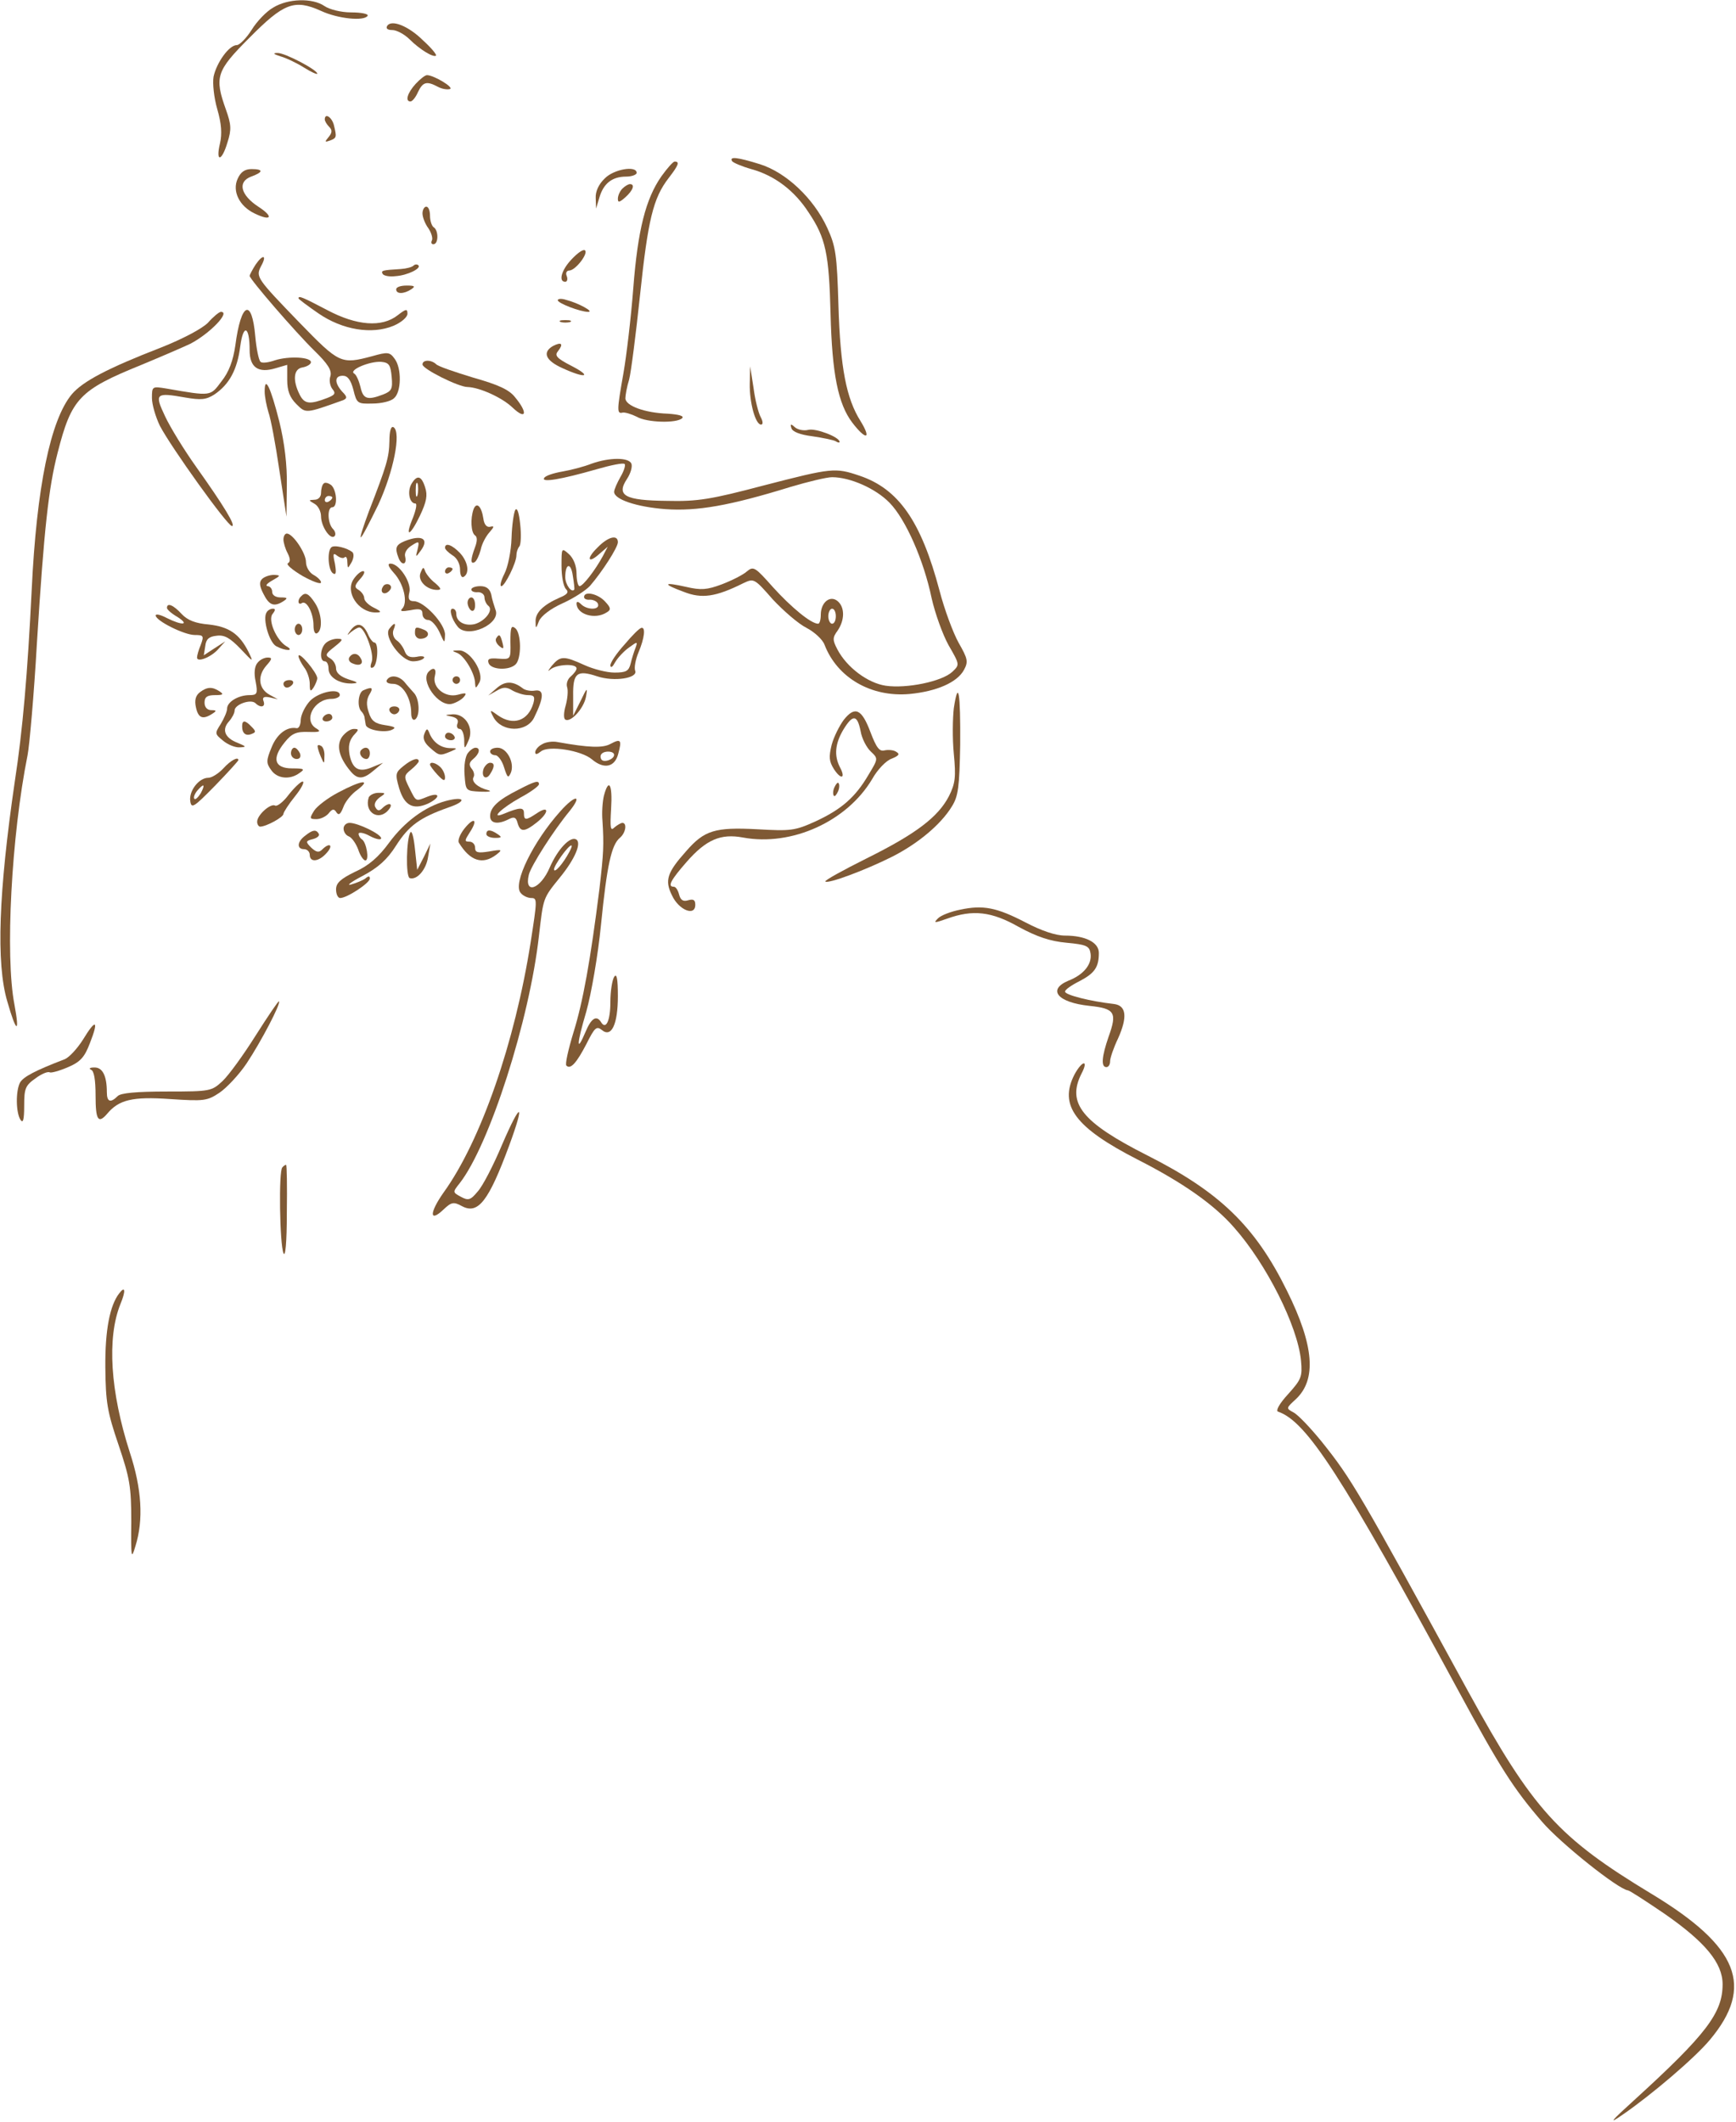 <?xml version="1.0" encoding="UTF-8"?> <svg xmlns="http://www.w3.org/2000/svg" viewBox="0 0 244.00 298.27" data-guides="{&quot;vertical&quot;:[],&quot;horizontal&quot;:[]}"><path fill="#7f5934" stroke="none" fill-opacity="1" stroke-width="1" stroke-opacity="1" id="tSvgbf9aa7deae" title="Path 1" d="M38.414 1.056C37.463 1.585 36.09 3.01 35.351 4.225C34.611 5.387 33.661 6.338 33.291 6.338C32.182 6.338 30.439 8.82 30.017 10.774C29.858 11.725 30.07 13.732 30.545 15.369C31.126 17.376 31.231 18.802 30.915 20.175C30.281 22.869 31.179 22.71 31.971 20.017C32.552 18.221 32.499 17.482 31.759 15.422C30.122 10.827 30.386 9.982 35.034 5.334C39.893 0.423 41.371 -0.158 45.121 1.532C47.498 2.641 51.195 3.01 51.67 2.218C51.829 1.954 50.773 1.743 49.347 1.743C47.921 1.743 46.283 1.32 45.597 0.845C43.907 -0.317 40.474 -0.211 38.414 1.056Z"></path><path fill="#7f5934" stroke="none" fill-opacity="1" stroke-width="1" stroke-opacity="1" id="tSvg17f953f35cf" title="Path 2" d="M54.417 3.644C54.206 4.014 54.47 4.225 55.156 4.225C55.737 4.225 56.846 4.806 57.586 5.545C58.959 6.918 60.913 8.133 61.283 7.816C61.388 7.658 60.596 6.707 59.487 5.704C57.427 3.644 54.998 2.693 54.417 3.644Z"></path><path fill="#7f5934" stroke="none" fill-opacity="1" stroke-width="1" stroke-opacity="1" id="tSvg111f7a97d09" title="Path 3" d="M39.418 7.922C40.21 8.134 41.742 8.873 42.745 9.507C43.749 10.141 44.594 10.51 44.594 10.352C44.594 9.824 39.999 7.394 38.995 7.447C38.309 7.447 38.415 7.606 39.418 7.922Z"></path><path fill="#7f5934" stroke="none" fill-opacity="1" stroke-width="1" stroke-opacity="1" id="tSvg124d1d2e91f" title="Path 4" d="M58.431 11.777C57.269 13.045 56.899 14.26 57.691 14.26C57.956 14.26 58.431 13.679 58.748 12.939C59.434 11.513 59.962 11.355 61.547 12.2C62.128 12.517 62.867 12.623 63.237 12.517C63.871 12.306 60.966 10.563 60.015 10.563C59.751 10.563 59.065 11.091 58.431 11.777Z"></path><path fill="#7f5934" stroke="none" fill-opacity="1" stroke-width="1" stroke-opacity="1" id="tSvg11a5803ac32" title="Path 5" d="M45.649 16.795C45.649 17.006 45.914 17.481 46.283 17.851C46.706 18.273 46.706 18.643 46.177 19.277C45.597 19.964 45.649 20.016 46.389 19.752C47.34 19.383 47.34 19.277 46.917 17.534C46.6 16.425 45.649 15.844 45.649 16.795Z"></path><path fill="#7f5934" stroke="none" fill-opacity="1" stroke-width="1" stroke-opacity="1" id="tSvg8980229198" title="Path 6" d="M102.9 22.657C103.058 22.869 104.273 23.397 105.593 23.767C108.868 24.665 111.667 26.777 113.674 29.893C116.05 33.432 116.525 35.65 116.737 44.1C116.948 52.55 117.793 56.775 119.8 59.416C121.701 61.898 122.546 61.793 120.962 59.205C118.955 56.036 118.11 51.705 117.846 42.938C117.635 35.808 117.476 34.646 116.262 32.006C114.36 27.886 110.505 24.242 106.808 23.08C103.586 22.077 102.477 21.971 102.9 22.657Z"></path><path fill="#7f5934" stroke="none" fill-opacity="1" stroke-width="1" stroke-opacity="1" id="tSvg29f157b3f1" title="Path 7" d="M92.971 24.77C90.753 27.939 89.644 32.322 89.01 40.508C88.693 44.628 88.059 49.962 87.637 52.392C86.686 57.779 86.686 58.201 87.531 57.99C87.848 57.937 88.746 58.201 89.485 58.571C90.911 59.416 95.136 59.521 95.876 58.782C96.193 58.465 95.4 58.254 93.869 58.148C90.647 58.042 87.901 57.039 87.901 55.983C87.901 55.56 88.112 54.346 88.429 53.342C88.693 52.338 89.38 46.951 89.961 41.459C91.07 30.896 91.809 27.833 93.975 25.034C95.4 23.185 95.559 22.71 94.819 22.71C94.608 22.71 93.763 23.661 92.971 24.77Z"></path><path fill="#7f5934" stroke="none" fill-opacity="1" stroke-width="1" stroke-opacity="1" id="tSvgc48b497164" title="Path 8" d="M33.397 25.14C32.604 26.882 33.661 28.995 35.773 29.998C38.15 31.16 38.519 30.474 36.301 29.048C33.819 27.41 33.344 25.562 35.298 24.823C37.041 24.189 37.041 23.766 35.351 23.766C34.4 23.766 33.819 24.189 33.397 25.14Z"></path><path fill="#7f5934" stroke="none" fill-opacity="1" stroke-width="1" stroke-opacity="1" id="tSvg2c54521e13" title="Path 9" d="M84.996 25.087C84.151 25.879 83.675 26.935 83.728 27.833C83.746 28.326 83.763 28.819 83.781 29.312C83.94 28.784 84.098 28.255 84.257 27.727C84.837 25.773 86.052 24.823 88.006 24.823C88.798 24.823 89.485 24.558 89.485 24.294C89.485 23.238 86.263 23.766 84.996 25.087Z"></path><path fill="#7f5934" stroke="none" fill-opacity="1" stroke-width="1" stroke-opacity="1" id="tSvge0e32ddae7" title="Path 10" d="M87.478 26.513C87.108 26.882 86.844 27.516 86.844 27.939C86.844 28.52 87.055 28.467 87.901 27.727C89.01 26.724 89.273 25.879 88.534 25.879C88.323 25.879 87.847 26.143 87.478 26.513Z"></path><path fill="#7f5934" stroke="none" fill-opacity="1" stroke-width="1" stroke-opacity="1" id="tSvg1596ce45030" title="Path 11" d="M59.382 29.999C59.382 30.527 59.751 31.478 60.226 32.111C60.649 32.745 60.86 33.537 60.702 33.801C60.543 34.118 60.649 34.33 60.913 34.33C61.652 34.33 61.652 32.375 60.966 31.953C60.702 31.794 60.438 31.055 60.438 30.316C60.438 29.629 60.226 29.048 59.91 29.048C59.646 29.048 59.382 29.471 59.382 29.999Z"></path><path fill="#7f5934" stroke="none" fill-opacity="1" stroke-width="1" stroke-opacity="1" id="tSvg42c1a48201" title="Path 12" d="M80.348 36.442C78.922 37.92 78.447 39.61 79.45 39.61C79.714 39.61 79.82 39.241 79.662 38.818C79.45 38.343 79.662 38.026 80.031 38.026C80.929 37.973 82.777 35.544 82.197 35.174C81.933 35.016 81.14 35.597 80.348 36.442Z"></path><path fill="#7f5934" stroke="none" fill-opacity="1" stroke-width="1" stroke-opacity="1" id="tSvgf9cece0097" title="Path 13" d="M35.932 37.181C35.457 37.921 35.087 38.66 35.087 38.766C35.087 39.241 41.478 46.635 44.171 49.276C46.125 51.177 46.654 52.075 46.442 52.867C46.231 53.448 46.389 54.24 46.706 54.663C47.234 55.297 47.076 55.508 46.02 55.93C43.537 56.881 42.798 56.828 42.111 55.455C41.108 53.448 41.267 51.864 42.481 51.652C43.115 51.547 43.643 51.23 43.696 50.966C43.854 50.174 40.58 50.015 38.626 50.649C37.728 50.966 36.83 51.072 36.619 50.86C36.355 50.596 36.038 49.012 35.879 47.269C35.404 41.829 33.873 42.463 33.08 48.537C32.763 50.702 32.182 52.286 31.126 53.607C29.542 55.719 29.753 55.719 23.363 54.61C21.408 54.293 21.356 54.293 21.356 55.93C21.356 56.881 21.884 58.624 22.465 59.839C23.996 62.796 31.971 73.94 32.605 73.94C33.186 73.94 31.496 71.141 27.588 65.648C25.898 63.272 23.944 60.103 23.204 58.518C21.672 55.297 21.884 55.138 26.056 55.878C28.221 56.247 28.961 56.194 30.123 55.455C32.235 54.029 33.344 51.969 33.767 48.695C34.189 45.473 35.087 45.79 35.087 49.223C35.087 51.652 36.302 52.498 38.731 51.758C39.277 51.6 39.823 51.441 40.368 51.283C40.368 51.987 40.368 52.691 40.368 53.395C40.368 54.927 40.738 55.878 41.636 56.776C43.009 58.148 42.904 58.148 48.238 56.247C48.819 55.983 48.819 55.772 48.08 55.033C46.97 53.765 47.023 52.815 48.185 52.815C48.872 52.815 49.294 53.395 49.664 54.769C50.139 56.722 50.245 56.776 52.357 56.722C53.572 56.722 54.945 56.406 55.368 55.983C56.424 55.138 56.477 51.758 55.473 50.438C54.787 49.487 54.523 49.434 52.304 50.068C47.921 51.23 47.709 51.124 42.111 45.368C36.091 39.136 35.932 38.924 36.672 37.446C37.569 35.861 36.989 35.65 35.932 37.181ZM55.051 52.973C55.209 54.663 55.051 54.98 53.836 55.455C51.618 56.3 51.037 56.089 50.667 54.399C50.456 53.554 50.086 52.656 49.769 52.498C48.977 52.022 51.935 50.755 53.572 50.86C54.681 50.966 54.892 51.283 55.051 52.973Z"></path><path fill="#7f5934" stroke="none" fill-opacity="1" stroke-width="1" stroke-opacity="1" id="tSvg11b4dcdaeff" title="Path 14" d="M58.114 37.34C57.903 37.551 57.11 37.762 56.318 37.815C53.73 37.973 53.519 38.026 53.783 38.502C53.941 38.766 54.734 38.924 55.578 38.818C57.269 38.713 59.276 37.709 58.8 37.287C58.642 37.128 58.325 37.128 58.114 37.34Z"></path><path fill="#7f5934" stroke="none" fill-opacity="1" stroke-width="1" stroke-opacity="1" id="tSvg92fb29815f" title="Path 15" d="M55.684 40.667C55.684 41.353 56.741 41.353 57.797 40.667C58.431 40.244 58.272 40.138 57.163 40.138C56.318 40.138 55.684 40.35 55.684 40.667Z"></path><path fill="#7f5934" stroke="none" fill-opacity="1" stroke-width="1" stroke-opacity="1" id="tSvg110539fc662" title="Path 16" d="M41.953 41.934C41.953 42.04 43.221 42.991 44.752 44.047C48.132 46.371 52.252 47.057 55.315 45.79C56.424 45.314 57.269 44.575 57.269 44.1C57.269 43.36 57.058 43.413 55.896 44.311C53.678 46.054 50.139 45.79 45.967 43.571C42.534 41.776 41.953 41.512 41.953 41.934Z"></path><path fill="#7f5934" stroke="none" fill-opacity="1" stroke-width="1" stroke-opacity="1" id="tSvg187f1ac2d37" title="Path 17" d="M78.394 42.199C78.394 42.621 81.563 43.836 82.672 43.836C83.57 43.836 81.246 42.569 79.556 42.146C78.922 41.935 78.394 41.987 78.394 42.199Z"></path><path fill="#7f5934" stroke="none" fill-opacity="1" stroke-width="1" stroke-opacity="1" id="tSvge82686dc13" title="Path 18" d="M29.225 45.368C28.38 46.213 25.686 47.639 22.623 48.853C15.123 51.758 11.638 53.607 10.106 55.402C7.096 58.994 5.141 68.447 4.455 82.918C3.874 94.696 3.187 102.671 2.078 109.853C-0.193 125.381 -0.562 135.415 1.022 140.75C2.289 145.186 2.818 145.45 2.025 141.172C0.705 134.359 1.603 117.459 3.874 106.156C4.138 104.836 4.772 97.706 5.194 90.312C6.198 74.257 6.832 68.553 8.099 63.641C10.053 55.983 11.162 54.821 19.877 51.283C22.676 50.121 25.739 48.8 26.742 48.325C29.489 46.899 32.499 43.783 31.02 43.836C30.756 43.889 29.964 44.523 29.225 45.368Z"></path><path fill="#7f5934" stroke="none" fill-opacity="1" stroke-width="1" stroke-opacity="1" id="tSvga213dfa567" title="Path 19" d="M78.816 45.262C79.133 45.367 79.767 45.367 80.137 45.262C80.454 45.103 80.19 44.997 79.45 44.997C78.711 44.997 78.447 45.103 78.816 45.262Z"></path><path fill="#7f5934" stroke="none" fill-opacity="1" stroke-width="1" stroke-opacity="1" id="tSvge63b38bc" title="Path 20" d="M77.708 48.642C76.176 49.54 76.704 50.702 79.081 51.758C82.303 53.237 83.306 52.973 80.349 51.441C78.183 50.332 77.919 49.963 78.447 49.329C79.239 48.325 78.922 48.008 77.708 48.642Z"></path><path fill="#7f5934" stroke="none" fill-opacity="1" stroke-width="1" stroke-opacity="1" id="tSvg128b1994a08" title="Path 21" d="M59.382 51.23C59.382 51.864 64.452 54.399 65.719 54.399C67.409 54.452 70.578 55.878 72.057 57.304C73.958 59.099 74.222 58.043 72.426 55.878C71.582 54.769 70.05 54.082 66.511 53.078C63.924 52.286 61.547 51.494 61.283 51.177C60.596 50.543 59.382 50.543 59.382 51.23Z"></path><path fill="#7f5934" stroke="none" fill-opacity="1" stroke-width="1" stroke-opacity="1" id="tSvg189f3a3778e" title="Path 22" d="M105.382 53.924C105.33 56.564 106.174 59.68 106.967 59.68C107.284 59.68 107.231 59.205 106.914 58.624C106.597 58.043 106.122 56.194 105.91 54.504C105.752 53.501 105.593 52.497 105.435 51.494C105.417 52.304 105.4 53.114 105.382 53.924Z"></path><path fill="#7f5934" stroke="none" fill-opacity="1" stroke-width="1" stroke-opacity="1" id="tSvga80bbc0d43" title="Path 23" d="M37.2 55.032C37.2 55.772 37.464 57.039 37.728 57.937C38.045 58.782 38.731 62.426 39.26 66.07C39.594 68.254 39.928 70.436 40.263 72.619C40.281 71.158 40.298 69.697 40.316 68.236C40.368 65.384 39.999 62.268 39.26 59.258C38.045 54.451 37.2 52.656 37.2 55.032Z"></path><path fill="#7f5934" stroke="none" fill-opacity="1" stroke-width="1" stroke-opacity="1" id="tSvgd09ad20f19" title="Path 24" d="M54.733 62.004C54.681 64.328 54.364 65.384 51.829 71.933C51.089 73.94 50.561 75.524 50.719 75.524C50.878 75.524 51.934 73.465 53.149 70.982C55.314 66.335 56.423 60.737 55.314 60.05C54.944 59.839 54.733 60.631 54.733 62.004Z"></path><path fill="#7f5934" stroke="none" fill-opacity="1" stroke-width="1" stroke-opacity="1" id="tSvgb4ea9585e1" title="Path 25" d="M111.245 60.208C111.403 60.684 112.459 61.106 114.15 61.317C115.628 61.528 117.107 61.845 117.424 62.004C117.741 62.215 118.005 62.268 118.005 62.109C118.005 61.423 114.625 60.155 113.621 60.419C112.987 60.578 112.143 60.419 111.72 60.05C111.139 59.521 111.034 59.574 111.245 60.208Z"></path><path fill="#7f5934" stroke="none" fill-opacity="1" stroke-width="1" stroke-opacity="1" id="tSvg10ad8d2127d" title="Path 26" d="M83.148 65.173C82.091 65.596 80.243 66.071 79.028 66.282C77.813 66.493 76.652 66.863 76.493 67.18C76.018 67.867 78.87 67.391 83.834 65.965C85.841 65.384 87.637 65.014 87.795 65.226C87.954 65.384 87.69 66.229 87.215 67.022C86.739 67.867 86.317 68.817 86.317 69.134C86.317 70.19 89.433 71.246 93.499 71.563C97.989 71.88 102.53 71.088 111.086 68.448C113.569 67.708 116.209 67.074 116.948 67.074C119.484 67.074 123.075 68.659 125.029 70.666C127.3 72.989 129.835 78.746 130.944 84.08C131.42 86.193 132.476 89.15 133.321 90.682C134.905 93.428 134.905 93.428 133.849 94.432C132.37 95.805 127.406 96.809 124.501 96.386C121.966 96.016 119.008 93.798 117.688 91.263C117.002 89.942 117.002 89.626 117.741 88.622C118.744 87.144 118.744 85.348 117.741 84.503C116.685 83.605 115.364 84.661 115.364 86.404C115.364 87.091 115.206 87.672 114.995 87.672C113.991 87.672 111.192 85.348 108.657 82.549C106.122 79.697 105.911 79.538 104.96 80.331C104.432 80.806 102.847 81.598 101.474 82.126C99.362 82.918 98.517 82.971 96.457 82.496C93.182 81.757 93.077 82.073 96.087 83.183C98.622 84.186 100.576 83.922 104.485 81.968C105.963 81.281 106.016 81.281 108.604 84.239C110.083 85.823 112.195 87.672 113.357 88.253C114.466 88.833 115.628 89.89 115.892 90.629C117.688 95.277 122.441 98.023 127.828 97.548C131.684 97.178 134.536 95.911 135.486 94.168C136.12 93.006 136.015 92.583 134.747 90.365C133.955 88.939 132.74 85.665 132.054 83.024C129.465 73.254 126.296 68.711 120.804 66.863C117.371 65.701 116.948 65.754 107.337 68.236C99.943 70.19 98.041 70.507 93.763 70.401C87.848 70.349 86.581 69.662 88.112 67.338C88.641 66.546 88.904 65.596 88.746 65.173C88.376 64.275 85.683 64.275 83.148 65.173ZM117.477 86.615C117.477 87.196 117.265 87.672 116.948 87.672C116.685 87.672 116.421 87.196 116.421 86.615C116.421 86.035 116.685 85.559 116.948 85.559C117.265 85.559 117.477 86.035 117.477 86.615Z"></path><path fill="#7f5934" stroke="none" fill-opacity="1" stroke-width="1" stroke-opacity="1" id="tSvg902d1e9daf" title="Path 27" d="M57.797 68.077C57.216 69.186 57.585 70.77 58.377 70.77C58.642 70.77 58.483 71.616 58.06 72.725C56.846 75.629 57.585 75.471 59.011 72.513C59.962 70.507 60.12 69.609 59.751 68.499C59.223 66.809 58.589 66.704 57.797 68.077ZM58.694 69.556C58.536 70.084 58.431 69.767 58.431 68.922C58.431 68.024 58.536 67.654 58.694 67.971C58.8 68.341 58.8 69.081 58.694 69.556Z"></path><path fill="#7f5934" stroke="none" fill-opacity="1" stroke-width="1" stroke-opacity="1" id="tSvg13818ac57c5" title="Path 28" d="M45.491 67.971C45.28 68.129 45.122 68.763 45.122 69.292C45.122 69.82 44.752 70.242 44.224 70.242C43.326 70.295 43.326 70.295 44.224 70.823C44.699 71.087 45.122 71.879 45.122 72.566C45.122 73.992 46.442 75.946 47.023 75.365C47.234 75.154 47.129 74.679 46.812 74.362C46.02 73.57 45.967 71.298 46.706 71.298C47.498 71.298 47.34 68.869 46.548 68.183C46.125 67.866 45.65 67.76 45.491 67.971ZM46.706 69.925C46.706 70.084 46.495 70.348 46.178 70.506C45.914 70.665 45.65 70.559 45.65 70.295C45.65 69.978 45.914 69.714 46.178 69.714C46.495 69.714 46.706 69.82 46.706 69.925Z"></path><path fill="#7f5934" stroke="none" fill-opacity="1" stroke-width="1" stroke-opacity="1" id="tSvg10b7c180078" title="Path 29" d="M66.564 71.563C66.089 72.883 66.194 74.891 66.775 75.26C67.092 75.472 67.092 76.052 66.775 76.898C66.141 78.587 66.089 79.38 66.722 79.01C66.986 78.852 67.356 78.059 67.567 77.267C67.726 76.422 68.307 75.366 68.782 74.838C69.469 74.046 69.521 73.887 68.888 74.046C68.412 74.151 68.043 73.729 67.937 72.883C67.673 71.141 66.986 70.507 66.564 71.563Z"></path><path fill="#7f5934" stroke="none" fill-opacity="1" stroke-width="1" stroke-opacity="1" id="tSvg219ec79fde" title="Path 30" d="M72.426 71.668C72.215 72.038 71.951 73.834 71.898 75.629C71.845 77.478 71.37 79.749 70.895 80.647C70.419 81.597 70.208 82.39 70.472 82.39C70.947 82.39 72.585 79.115 72.585 78.059C72.585 77.636 72.743 77.108 73.007 76.791C73.219 76.527 73.271 75.101 73.113 73.675C72.954 72.091 72.69 71.299 72.426 71.668Z"></path><path fill="#7f5934" stroke="none" fill-opacity="1" stroke-width="1" stroke-opacity="1" id="tSvg641f2c2ccf" title="Path 31" d="M39.84 75.84C39.84 76.263 40.104 77.161 40.421 77.742C40.791 78.481 40.843 78.957 40.474 79.168C40.157 79.326 41.108 80.118 42.534 80.964C43.96 81.756 45.121 82.178 45.121 81.861C45.121 81.597 44.646 81.122 44.065 80.805C43.484 80.488 43.009 79.696 43.009 79.009C43.009 77.742 41.16 74.996 40.316 74.996C40.051 74.996 39.84 75.365 39.84 75.84Z"></path><path fill="#7f5934" stroke="none" fill-opacity="1" stroke-width="1" stroke-opacity="1" id="tSvg15d612229b0" title="Path 32" d="M56.899 76.052C55.631 76.58 55.473 77.003 56.001 78.376C56.423 79.538 57.216 79.432 56.951 78.27C56.793 77.742 57.163 77.108 57.849 76.686C58.906 75.999 58.959 76.052 58.694 77.214C58.377 78.376 58.431 78.376 59.117 77.425C60.385 75.735 59.328 75.101 56.899 76.052Z"></path><path fill="#7f5934" stroke="none" fill-opacity="1" stroke-width="1" stroke-opacity="1" id="tSvg15571ee6a77" title="Path 33" d="M83.993 76.95C82.356 78.534 82.62 79.326 84.257 77.848C84.644 77.513 85.032 77.179 85.419 76.845C85.19 77.285 84.961 77.725 84.732 78.165C83.676 80.119 81.933 82.39 81.458 82.39C81.246 82.39 81.035 81.598 81.035 80.647C81.035 79.538 80.613 78.482 79.979 77.901C78.923 76.95 78.923 77.003 78.923 79.538C78.923 81.017 79.187 82.443 79.557 82.812C79.979 83.235 79.768 83.552 78.606 84.027C76.335 85.03 75.226 86.139 75.279 87.354C75.279 88.411 75.331 88.411 75.754 87.302C76.071 86.562 77.391 85.559 79.028 84.819C80.56 84.133 82.303 83.024 82.937 82.337C84.627 80.383 86.845 76.95 86.845 76.211C86.845 75.102 85.472 75.419 83.993 76.95ZM80.719 82.865C80.349 83.393 79.451 82.178 79.451 81.123C79.451 79.168 80.243 79.01 80.507 80.911C80.666 81.862 80.771 82.76 80.719 82.865Z"></path><path fill="#7f5934" stroke="none" fill-opacity="1" stroke-width="1" stroke-opacity="1" id="tSvg106c6c4f78a" title="Path 34" d="M46.547 76.95C45.966 77.531 46.125 80.172 46.812 80.594C47.234 80.858 47.287 80.489 47.075 79.221C46.758 77.848 46.812 77.637 47.392 78.112C47.815 78.429 48.29 78.534 48.449 78.323C48.66 78.165 48.818 78.429 48.818 79.01C48.871 79.96 48.871 79.96 49.399 79.063C49.716 78.482 49.769 77.901 49.558 77.637C48.818 77.003 46.917 76.528 46.547 76.95Z"></path><path fill="#7f5934" stroke="none" fill-opacity="1" stroke-width="1" stroke-opacity="1" id="tSvg122017d4868" title="Path 35" d="M62.55 77.003C62.55 77.214 63.026 77.689 63.607 78.059C64.24 78.429 64.663 79.274 64.663 80.066C64.663 80.806 64.874 81.281 65.191 81.07C66.036 80.541 65.772 78.957 64.663 77.743C63.554 76.58 62.55 76.211 62.55 77.003Z"></path><path fill="#7f5934" stroke="none" fill-opacity="1" stroke-width="1" stroke-opacity="1" id="tSvg59b2bfcb0" title="Path 36" d="M55.367 80.542C56.74 82.02 57.374 84.714 56.529 85.559C56.159 85.929 56.476 85.981 57.691 85.77C59.011 85.506 59.381 85.612 59.381 86.298C59.381 86.774 59.751 87.143 60.173 87.143C60.649 87.143 61.335 87.936 61.758 88.833C62.497 90.471 62.497 90.524 62.55 89.203C62.55 87.672 59.592 84.503 58.166 84.503C57.48 84.503 57.321 84.186 57.532 83.288C57.902 81.915 56.106 79.221 54.892 79.221C54.416 79.221 54.575 79.644 55.367 80.542Z"></path><path fill="#7f5934" stroke="none" fill-opacity="1" stroke-width="1" stroke-opacity="1" id="tSvg3673fe3d61" title="Path 37" d="M59.117 80.489C58.642 81.598 59.962 82.918 61.441 82.918C62.075 82.918 62.022 82.707 61.177 81.967C60.543 81.492 59.91 80.7 59.751 80.277C59.54 79.643 59.434 79.697 59.117 80.489Z"></path><path fill="#7f5934" stroke="none" fill-opacity="1" stroke-width="1" stroke-opacity="1" id="tSvg65cffbd4c6" title="Path 38" d="M62.55 80.33C62.55 80.594 62.815 80.7 63.078 80.541C63.395 80.383 63.607 80.119 63.607 79.96C63.607 79.855 63.395 79.749 63.078 79.749C62.815 79.749 62.55 80.013 62.55 80.33Z"></path><path fill="#7f5934" stroke="none" fill-opacity="1" stroke-width="1" stroke-opacity="1" id="tSvg11cb9a05e80" title="Path 39" d="M49.717 81.386C48.449 83.182 50.35 86.087 52.78 86.087C53.678 86.087 53.678 85.981 52.516 85.4C51.776 85.03 51.195 84.45 51.195 84.08C51.195 83.71 50.826 83.182 50.403 82.918C49.769 82.549 49.822 82.284 50.614 81.386C51.195 80.752 51.354 80.277 51.037 80.277C50.72 80.277 50.139 80.752 49.717 81.386Z"></path><path fill="#7f5934" stroke="none" fill-opacity="1" stroke-width="1" stroke-opacity="1" id="tSvg38c1a6136d" title="Path 40" d="M36.829 81.387C36.407 81.809 36.46 82.39 37.041 83.499C37.833 85.084 38.519 85.348 39.84 84.502C40.474 84.08 40.421 83.974 39.47 83.974C38.731 83.974 38.255 83.657 38.255 83.182C38.255 82.76 37.938 82.39 37.622 82.39C37.252 82.337 37.516 82.02 38.255 81.598C39.47 80.911 39.47 80.858 38.519 80.806C37.886 80.806 37.146 81.07 36.829 81.387Z"></path><path fill="#7f5934" stroke="none" fill-opacity="1" stroke-width="1" stroke-opacity="1" id="tSvg72a43a3b92" title="Path 41" d="M53.836 82.443C53.308 83.235 53.995 83.763 54.681 83.077C55.051 82.707 55.051 82.39 54.734 82.179C54.417 82.02 53.995 82.126 53.836 82.443Z"></path><path fill="#7f5934" stroke="none" fill-opacity="1" stroke-width="1" stroke-opacity="1" id="tSvge3bf5a879d" title="Path 42" d="M66.247 82.865C66.247 83.129 66.669 83.288 67.197 83.235C67.673 83.235 68.095 83.552 68.095 83.974C68.095 84.397 68.36 84.925 68.623 85.136C69.416 85.717 68.201 87.302 66.722 87.724C65.349 88.041 64.134 87.407 64.134 86.298C64.134 85.876 63.923 85.559 63.606 85.559C63.078 85.559 63.448 86.985 64.293 88.041C65.666 89.889 70.525 87.671 69.627 85.665C69.469 85.189 69.152 84.239 69.046 83.552C68.835 82.76 68.36 82.39 67.514 82.39C66.828 82.39 66.247 82.601 66.247 82.865Z"></path><path fill="#7f5934" stroke="none" fill-opacity="1" stroke-width="1" stroke-opacity="1" id="tSvg15e958f24" title="Path 43" d="M42.322 83.816C41.742 84.344 41.9 85.136 42.428 84.766C43.115 84.344 44.065 86.192 44.065 87.935C44.065 88.727 44.277 89.203 44.594 88.991C45.386 88.516 45.227 86.192 44.277 84.766C43.379 83.393 42.904 83.182 42.322 83.816Z"></path><path fill="#7f5934" stroke="none" fill-opacity="1" stroke-width="1" stroke-opacity="1" id="tSvgcf34ee3076" title="Path 44" d="M82.091 83.922C82.091 84.186 82.461 84.344 82.936 84.291C83.412 84.291 83.94 84.555 84.045 84.872C84.362 85.77 82.514 85.77 81.669 84.925C81.299 84.555 81.035 84.502 81.035 84.819C81.035 86.351 83.623 87.143 85.26 86.087C85.894 85.717 85.894 85.453 85.049 84.555C84.045 83.446 82.091 83.024 82.091 83.922Z"></path><path fill="#7f5934" stroke="none" fill-opacity="1" stroke-width="1" stroke-opacity="1" id="tSvg8de7bc8b4" title="Path 45" d="M65.719 84.714C65.719 85.136 65.983 85.664 66.247 85.823C66.564 85.981 66.776 85.664 66.776 85.083C66.776 84.449 66.564 83.974 66.247 83.974C65.983 83.974 65.719 84.291 65.719 84.714Z"></path><path fill="#7f5934" stroke="none" fill-opacity="1" stroke-width="1" stroke-opacity="1" id="tSvg17b18b74db8" title="Path 46" d="M23.468 85.453C23.468 85.664 24.101 86.245 24.946 86.721C26.742 87.882 25.58 87.936 23.468 86.879C22.57 86.404 21.883 86.245 21.883 86.51C21.883 87.249 25.897 89.256 27.376 89.256C28.59 89.256 28.696 89.361 28.221 90.629C27.904 91.368 27.693 92.16 27.693 92.424C27.693 93.164 29.7 92.372 30.703 91.21C31.02 90.858 31.337 90.506 31.654 90.154C31.161 90.471 30.668 90.787 30.175 91.104C29.664 91.439 29.154 91.773 28.643 92.108C28.714 91.668 28.784 91.228 28.855 90.787C28.96 89.837 29.383 89.467 30.439 89.361C31.548 89.203 32.34 89.678 33.819 91.21C35.615 93.111 35.668 93.164 34.928 91.632C33.661 89.097 32.182 88.094 29.33 87.777C27.482 87.619 26.372 87.196 25.527 86.298C24.366 85.03 23.468 84.661 23.468 85.453Z"></path><path fill="#7f5934" stroke="none" fill-opacity="1" stroke-width="1" stroke-opacity="1" id="tSvg118eeb40df8" title="Path 47" d="M37.463 86.087C36.883 86.984 37.833 90.311 38.837 90.84C40.104 91.526 41.477 91.526 40.263 90.84C38.837 89.994 37.622 87.142 38.309 86.298C38.731 85.77 38.731 85.558 38.361 85.558C38.044 85.558 37.622 85.77 37.463 86.087Z"></path><path fill="#7f5934" stroke="none" fill-opacity="1" stroke-width="1" stroke-opacity="1" id="tSvg168a528649" title="Path 48" d="M41.425 88.463C41.425 88.886 41.689 89.256 41.953 89.256C42.269 89.256 42.481 88.886 42.481 88.463C42.481 88.041 42.269 87.671 41.953 87.671C41.689 87.671 41.425 88.041 41.425 88.463Z"></path><path fill="#7f5934" stroke="none" fill-opacity="1" stroke-width="1" stroke-opacity="1" id="tSvg11591b52a07" title="Path 49" d="M49.294 88.569C48.713 89.361 48.713 89.414 49.347 88.833C49.769 88.516 50.245 88.199 50.509 88.199C51.248 88.199 52.621 91.843 52.252 93.006C51.987 93.745 52.04 94.009 52.463 93.798C53.096 93.375 53.255 90.312 52.621 90.312C52.41 90.312 51.987 89.784 51.723 89.15C51.037 87.619 50.192 87.407 49.294 88.569Z"></path><path fill="#7f5934" stroke="none" fill-opacity="1" stroke-width="1" stroke-opacity="1" id="tSvg115bf37a466" title="Path 50" d="M54.733 88.358C53.836 89.415 56.371 92.953 58.06 92.953C58.747 92.953 59.434 92.742 59.592 92.478C59.751 92.266 59.275 92.161 58.589 92.319C57.638 92.478 57.163 92.266 56.899 91.58C56.688 90.999 56.212 90.312 55.737 89.995C55.314 89.678 55.103 89.045 55.314 88.517C55.737 87.513 55.473 87.407 54.733 88.358Z"></path><path fill="#7f5934" stroke="none" fill-opacity="1" stroke-width="1" stroke-opacity="1" id="tSvg204073fb00" title="Path 51" d="M71.74 90.206C71.793 92.689 71.793 92.689 70.103 92.583C68.782 92.477 68.465 92.583 68.677 93.217C69.046 94.167 71.581 94.273 72.479 93.375C73.324 92.53 73.271 88.992 72.426 88.305C71.845 87.83 71.74 88.199 71.74 90.206Z"></path><path fill="#7f5934" stroke="none" fill-opacity="1" stroke-width="1" stroke-opacity="1" id="tSvg89cb7d5017" title="Path 52" d="M58.325 88.992C58.325 89.415 58.642 89.784 59.064 89.784C60.226 89.784 60.543 88.886 59.592 88.517C58.431 88.041 58.325 88.094 58.325 88.992Z"></path><path fill="#7f5934" stroke="none" fill-opacity="1" stroke-width="1" stroke-opacity="1" id="tSvga2b660efcf" title="Path 53" d="M87.795 90.576C86.686 91.791 85.788 93.111 85.788 93.534C85.841 93.956 86.105 93.745 86.475 93.058C86.844 92.424 87.742 91.474 88.429 90.999C89.59 90.154 89.644 90.154 89.327 91.052C89.115 91.58 88.798 92.583 88.64 93.27C88.376 94.326 88.006 94.537 86.369 94.537C85.312 94.537 83.411 94.062 82.144 93.481C79.239 92.161 78.764 92.161 77.549 93.587C77.021 94.273 76.915 94.484 77.338 94.115C78.183 93.375 81.034 93.217 81.034 93.956C81.034 94.22 80.665 94.696 80.242 95.065C79.767 95.435 79.556 96.122 79.714 96.597C79.873 97.072 79.767 98.234 79.503 99.185C79.239 100.083 79.186 100.98 79.45 101.139C80.19 101.614 82.038 99.608 82.355 97.97C82.619 96.544 82.514 96.597 81.616 98.498C81.263 99.203 80.911 99.907 80.559 100.611C80.559 99.678 80.559 98.745 80.559 97.811C80.507 94.59 81.088 94.115 83.94 95.065C86.316 95.858 89.696 95.329 89.273 94.273C89.115 93.85 89.327 92.689 89.749 91.685C90.594 89.678 90.753 88.147 90.171 88.252C89.907 88.252 88.851 89.309 87.795 90.576Z"></path><path fill="#7f5934" stroke="none" fill-opacity="1" stroke-width="1" stroke-opacity="1" id="tSvg85054b84b2" title="Path 54" d="M69.733 89.731C69.574 89.995 69.786 90.471 70.155 90.787C70.789 91.315 70.842 91.21 70.63 90.365C70.314 89.15 70.155 89.045 69.733 89.731Z"></path><path fill="#7f5934" stroke="none" fill-opacity="1" stroke-width="1" stroke-opacity="1" id="tSvg1045ca9fdca" title="Path 55" d="M45.755 90.418C44.963 91.21 44.91 92.953 45.649 92.953C45.966 92.953 46.178 93.428 46.178 94.009C46.178 95.171 47.657 96.121 49.452 96.069C50.456 96.016 50.35 95.91 48.977 95.488C47.868 95.118 47.234 94.59 47.234 93.956C47.234 93.428 46.864 92.794 46.389 92.53C45.649 92.108 45.755 91.896 46.97 90.945C48.237 89.942 48.29 89.784 47.392 89.784C46.864 89.784 46.125 90.048 45.755 90.418Z"></path><path fill="#7f5934" stroke="none" fill-opacity="1" stroke-width="1" stroke-opacity="1" id="tSvg14cbae57362" title="Path 56" d="M64.293 91.791C65.296 92.213 66.775 94.695 66.775 96.069C66.828 96.808 66.881 96.808 67.356 95.963C68.148 94.643 66.088 91.368 64.504 91.421C63.501 91.421 63.447 91.474 64.293 91.791Z"></path><path fill="#7f5934" stroke="none" fill-opacity="1" stroke-width="1" stroke-opacity="1" id="tSvg10b06ead0cf" title="Path 57" d="M41.953 92.213C41.953 92.477 42.322 93.217 42.745 93.797C43.168 94.326 43.537 95.382 43.537 96.121C43.537 97.178 43.643 97.283 44.065 96.649C44.33 96.227 44.594 95.593 44.594 95.329C44.594 94.59 42.006 91.474 41.953 92.213Z"></path><path fill="#7f5934" stroke="none" fill-opacity="1" stroke-width="1" stroke-opacity="1" id="tSvg1102860a9a3" title="Path 58" d="M49.082 92.424C48.924 92.741 49.135 93.111 49.61 93.27C50.614 93.692 51.195 93.27 50.667 92.478C50.244 91.738 49.505 91.738 49.082 92.424Z"></path><path fill="#7f5934" stroke="none" fill-opacity="1" stroke-width="1" stroke-opacity="1" id="tSvg100497bdb4d" title="Path 59" d="M36.196 93.164C35.773 93.639 35.668 94.642 35.932 95.804C36.248 97.494 36.143 97.705 35.087 97.705C33.502 97.705 31.918 98.656 31.918 99.607C31.918 100.029 31.495 100.98 31.02 101.772C30.175 103.092 30.175 103.145 31.337 104.096C32.023 104.677 33.08 105.099 33.714 105.047C34.664 104.994 34.664 104.941 33.397 104.413C31.601 103.726 31.126 102.564 32.182 101.403C32.604 100.927 32.974 100.24 32.974 99.871C32.974 99.026 35.192 98.234 35.879 98.814C36.618 99.554 37.358 99.395 37.041 98.551C36.83 98.022 37.093 97.864 37.886 98.022C38.273 98.11 38.66 98.198 39.048 98.287C38.66 98.075 38.273 97.864 37.886 97.653C36.354 96.808 36.143 95.065 37.41 93.586C38.255 92.635 38.308 92.424 37.622 92.424C37.146 92.424 36.513 92.741 36.196 93.164Z"></path><path fill="#7f5934" stroke="none" fill-opacity="1" stroke-width="1" stroke-opacity="1" id="tSvg11d236f995e" title="Path 60" d="M60.279 94.379C58.959 95.646 61.652 99.449 63.553 98.92C64.134 98.762 64.874 98.34 65.19 97.97C65.666 97.389 65.507 97.336 64.346 97.653C62.55 98.128 60.701 96.597 61.124 95.012C61.388 94.008 60.965 93.692 60.279 94.379Z"></path><path fill="#7f5934" stroke="none" fill-opacity="1" stroke-width="1" stroke-opacity="1" id="tSvg192ecef7ff1" title="Path 61" d="M54.364 95.593C54.205 95.91 54.575 96.121 55.262 96.121C56.582 96.121 57.797 98.076 57.797 100.241C57.797 100.928 58.008 101.297 58.325 101.139C59.064 100.663 58.959 98.287 58.219 97.442C57.849 97.019 57.216 96.333 56.846 95.858C56.054 94.96 54.839 94.801 54.364 95.593Z"></path><path fill="#7f5934" stroke="none" fill-opacity="1" stroke-width="1" stroke-opacity="1" id="tSvg243236619c" title="Path 62" d="M63.606 95.594C63.606 95.858 63.871 96.122 64.134 96.122C64.451 96.122 64.663 95.858 64.663 95.594C64.663 95.277 64.451 95.065 64.134 95.065C63.871 95.065 63.606 95.277 63.606 95.594Z"></path><path fill="#7f5934" stroke="none" fill-opacity="1" stroke-width="1" stroke-opacity="1" id="tSvgfb7bab642e" title="Path 63" d="M39.84 96.121C39.84 96.385 40.051 96.649 40.316 96.649C40.632 96.649 41.002 96.385 41.16 96.121C41.319 95.805 41.108 95.593 40.685 95.593C40.21 95.593 39.84 95.805 39.84 96.121Z"></path><path fill="#7f5934" stroke="none" fill-opacity="1" stroke-width="1" stroke-opacity="1" id="tSvg60eb593d1c" title="Path 64" d="M69.838 96.702C69.433 97.055 69.028 97.407 68.623 97.759C69.028 97.53 69.433 97.301 69.838 97.072C70.736 96.544 71.211 96.544 72.056 97.072C72.637 97.389 73.588 97.706 74.222 97.706C75.067 97.706 75.225 97.917 74.961 98.868C74.222 101.35 72.109 102.037 69.997 100.558C68.835 99.713 68.782 99.713 69.363 100.822C70.525 102.935 74.01 102.987 75.067 100.875C76.493 97.97 76.493 96.861 75.172 97.072C74.591 97.178 73.799 97.019 73.482 96.755C72.109 95.699 71 95.699 69.838 96.702Z"></path><path fill="#7f5934" stroke="none" fill-opacity="1" stroke-width="1" stroke-opacity="1" id="tSvg14d48f0eff1" title="Path 65" d="M28.116 97.283C27.482 97.758 27.323 98.445 27.535 99.395C27.852 100.927 28.485 101.192 29.806 100.346C30.492 99.924 30.439 99.818 29.7 99.818C29.119 99.818 28.749 99.395 28.749 98.762C28.749 97.97 29.119 97.706 30.228 97.706C31.337 97.706 31.496 97.6 30.862 97.177C29.806 96.491 29.119 96.544 28.116 97.283Z"></path><path fill="#7f5934" stroke="none" fill-opacity="1" stroke-width="1" stroke-opacity="1" id="tSvg128cbacdb8b" title="Path 66" d="M51.09 97.02C50.35 97.284 50.139 99.396 50.825 100.03C51.037 100.241 51.248 100.664 51.248 100.928C51.301 101.192 51.354 101.615 51.406 101.878C51.512 102.565 53.889 103.04 54.998 102.618C55.737 102.301 55.578 102.142 54.153 101.931C52.727 101.72 52.199 101.35 51.829 100.135C51.459 99.079 51.512 98.287 51.934 97.6C52.516 96.65 52.304 96.491 51.09 97.02Z"></path><path fill="#7f5934" stroke="none" fill-opacity="1" stroke-width="1" stroke-opacity="1" id="tSvgad2ea83797" title="Path 67" d="M43.59 98.498C42.904 99.237 42.322 100.399 42.27 101.138C42.27 101.877 42.006 102.406 41.689 102.353C40.316 102.089 38.89 103.198 38.15 105.099C37.411 106.895 37.411 107.264 38.097 108.215C38.942 109.483 40.791 109.641 42.111 108.638C42.904 108.11 42.745 108.004 41.055 108.004C38.573 108.004 38.15 106.631 39.999 104.36C41.002 103.092 41.636 102.828 43.326 102.881C44.963 102.934 45.175 102.828 44.488 102.406C42.534 101.297 44.118 98.233 46.6 98.233C47.234 98.233 47.762 97.97 47.762 97.705C47.762 96.649 44.858 97.23 43.59 98.498Z"></path><path fill="#7f5934" stroke="none" fill-opacity="1" stroke-width="1" stroke-opacity="1" id="tSvg1f52424fa0" title="Path 68" d="M134.061 99.555C133.902 100.928 133.849 103.78 134.061 105.945C134.377 109.22 134.272 110.117 133.374 111.913C131.842 114.871 128.674 117.247 121.755 120.68C118.48 122.317 115.892 123.743 115.998 123.902C116.368 124.272 121.596 122.317 125.293 120.469C128.99 118.62 132.265 115.874 133.796 113.339C134.694 111.913 134.853 110.593 134.958 104.678C135.011 97.284 134.694 95.382 134.061 99.555Z"></path><path fill="#7f5934" stroke="none" fill-opacity="1" stroke-width="1" stroke-opacity="1" id="tSvg179e3d13b8d" title="Path 69" d="M54.734 99.871C54.839 100.188 55.156 100.399 55.42 100.399C55.684 100.399 56.001 100.188 56.107 99.871C56.213 99.554 55.896 99.29 55.42 99.29C54.945 99.29 54.628 99.554 54.734 99.871Z"></path><path fill="#7f5934" stroke="none" fill-opacity="1" stroke-width="1" stroke-opacity="1" id="tSvg8a8b624a88" title="Path 70" d="M118.586 101.192C118.005 101.984 117.213 103.515 116.896 104.677C116.473 106.42 116.526 107.001 117.213 108.11C118.216 109.642 118.903 109.43 118.058 107.846C117.213 106.209 117.371 104.519 118.533 102.565C119.853 100.399 120.487 100.399 120.963 102.776C121.121 103.779 121.808 105.1 122.389 105.628C123.445 106.631 123.445 106.631 122.072 108.902C120.223 112.071 118.269 113.761 114.625 115.451C111.72 116.771 111.139 116.825 106.439 116.56C100.471 116.243 98.992 116.719 96.457 119.623C93.763 122.634 93.394 123.743 94.45 125.856C95.4 127.915 97.724 128.866 97.724 127.176C97.724 126.489 97.46 126.331 96.721 126.542C96.034 126.753 95.665 126.542 95.454 125.75C95.295 125.116 94.978 124.641 94.714 124.641C93.763 124.641 94.291 123.69 96.457 121.208C99.256 117.986 101.316 117.141 104.432 117.722C111.298 118.99 119.061 115.451 122.6 109.483C123.339 108.163 124.554 106.895 125.346 106.631C126.35 106.209 126.508 105.997 125.98 105.68C125.61 105.417 124.871 105.364 124.343 105.469C123.603 105.68 123.181 105.1 122.335 102.882C121.121 99.66 120.17 99.184 118.586 101.192Z"></path><path fill="#7f5934" stroke="none" fill-opacity="1" stroke-width="1" stroke-opacity="1" id="tSvg15995f78ee5" title="Path 71" d="M45.386 100.875C45.227 101.138 45.438 101.403 45.861 101.403C46.336 101.403 46.706 101.138 46.706 100.875C46.706 100.558 46.495 100.346 46.23 100.346C45.914 100.346 45.544 100.558 45.386 100.875Z"></path><path fill="#7f5934" stroke="none" fill-opacity="1" stroke-width="1" stroke-opacity="1" id="tSvg3d18e18303" title="Path 72" d="M63.448 100.716C64.188 100.875 64.504 101.192 64.293 101.719C64.134 102.142 64.293 102.459 64.61 102.459C64.927 102.459 65.191 103.093 65.243 103.885C65.243 105.364 65.296 105.364 65.825 104.149C66.669 102.406 65.455 100.346 63.659 100.399C62.445 100.505 62.445 100.505 63.448 100.716Z"></path><path fill="#7f5934" stroke="none" fill-opacity="1" stroke-width="1" stroke-opacity="1" id="tSvge29855ff18" title="Path 73" d="M34.031 102.089C34.031 103.093 34.559 103.515 35.404 103.146C35.985 102.934 35.985 102.776 35.351 102.142C34.453 101.192 34.031 101.192 34.031 102.089Z"></path><path fill="#7f5934" stroke="none" fill-opacity="1" stroke-width="1" stroke-opacity="1" id="tSvg276944f5b7" title="Path 74" d="M48.079 103.568C47.234 104.783 47.657 106.472 49.241 108.374C50.244 109.588 51.036 109.588 52.568 108.268C52.991 107.916 53.413 107.564 53.836 107.212C53.36 107.406 52.885 107.599 52.41 107.793C50.508 108.638 49.558 108.162 49.135 106.103C48.924 104.888 49.082 104.149 49.663 103.409C50.455 102.564 50.508 102.459 49.716 102.459C49.241 102.459 48.501 102.987 48.079 103.568Z"></path><path fill="#7f5934" stroke="none" fill-opacity="1" stroke-width="1" stroke-opacity="1" id="tSvg193b96002d8" title="Path 75" d="M59.645 103.146C59.381 103.78 59.645 104.413 60.438 105.1C61.758 106.262 61.811 106.262 63.342 105.628C64.346 105.206 64.346 105.153 63.184 105.153C61.864 105.1 60.807 104.255 60.332 102.987C60.068 102.354 59.962 102.354 59.645 103.146Z"></path><path fill="#7f5934" stroke="none" fill-opacity="1" stroke-width="1" stroke-opacity="1" id="tSvg8044f8c36a" title="Path 76" d="M62.55 103.516C62.55 103.78 62.92 104.044 63.395 104.044C63.818 104.044 64.029 103.78 63.871 103.516C63.712 103.199 63.343 102.987 63.026 102.987C62.761 102.987 62.55 103.199 62.55 103.516Z"></path><path fill="#7f5934" stroke="none" fill-opacity="1" stroke-width="1" stroke-opacity="1" id="tSvg16366ed4137" title="Path 77" d="M76.176 104.624C75.648 104.889 75.226 105.417 75.226 105.734C75.226 106.104 75.49 106.05 76.018 105.628C77.074 104.73 81.722 105.47 83.2 106.737C84.891 108.163 86.422 107.846 86.898 105.945C87.426 103.991 87.267 103.78 85.789 104.572C84.732 105.153 82.778 105.1 78.394 104.308C77.655 104.149 76.652 104.308 76.176 104.624ZM86.317 106.104C86.317 106.737 84.838 107.265 84.521 106.737C84.363 106.473 84.363 106.156 84.574 105.945C85.049 105.47 86.317 105.575 86.317 106.104Z"></path><path fill="#7f5934" stroke="none" fill-opacity="1" stroke-width="1" stroke-opacity="1" id="tSvg1475d8f9a64" title="Path 78" d="M44.646 104.941C44.646 105.153 44.857 105.839 45.121 106.42C45.544 107.424 45.596 107.424 45.596 106.315C45.649 105.681 45.438 104.994 45.121 104.836C44.857 104.677 44.593 104.677 44.646 104.941Z"></path><path fill="#7f5934" stroke="none" fill-opacity="1" stroke-width="1" stroke-opacity="1" id="tSvg19776bca925" title="Path 79" d="M40.896 105.892C40.896 106.315 41.266 106.684 41.688 106.684C42.164 106.684 42.322 106.367 42.164 105.892C41.953 105.469 41.636 105.1 41.371 105.1C41.107 105.1 40.896 105.469 40.896 105.892Z"></path><path fill="#7f5934" stroke="none" fill-opacity="1" stroke-width="1" stroke-opacity="1" id="tSvg16abee754c4" title="Path 80" d="M50.773 105.417C50.35 105.839 50.825 106.684 51.512 106.684C51.776 106.684 51.987 106.315 51.987 105.892C51.987 105.1 51.354 104.836 50.773 105.417Z"></path><path fill="#7f5934" stroke="none" fill-opacity="1" stroke-width="1" stroke-opacity="1" id="tSvg1ba9c1d168" title="Path 81" d="M65.772 105.839C65.402 106.262 65.19 107.635 65.296 108.902C65.455 111.173 65.455 111.173 67.567 111.279C68.729 111.332 69.204 111.226 68.623 111.068C67.145 110.698 66.194 109.853 66.564 109.219C66.722 108.955 66.616 108.427 66.299 108.058C65.877 107.529 65.93 107.16 66.511 106.684C67.409 105.945 67.567 105.1 66.828 105.1C66.564 105.1 66.088 105.417 65.772 105.839Z"></path><path fill="#7f5934" stroke="none" fill-opacity="1" stroke-width="1" stroke-opacity="1" id="tSvgbab9d0e4af" title="Path 82" d="M68.888 105.628C68.888 105.892 69.205 106.156 69.627 106.156C69.997 106.156 70.578 106.948 70.842 107.846C71.317 109.325 71.423 109.43 71.793 108.638C72.374 107.265 71.265 105.099 69.944 105.099C69.363 105.099 68.888 105.311 68.888 105.628Z"></path><path fill="#7f5934" stroke="none" fill-opacity="1" stroke-width="1" stroke-opacity="1" id="tSvg2e99b77e39" title="Path 83" d="M31.39 108.004C30.703 108.744 29.753 109.325 29.277 109.325C27.957 109.325 26.531 111.173 26.742 112.599C26.901 113.708 27.218 113.497 30.228 110.434C32.024 108.586 33.503 106.948 33.503 106.843C33.503 106.315 32.446 106.843 31.39 108.004ZM28.221 111.49C27.852 112.071 27.482 112.441 27.323 112.282C27.165 112.124 27.323 111.649 27.693 111.173C28.644 110.064 28.908 110.17 28.221 111.49Z"></path><path fill="#7f5934" stroke="none" fill-opacity="1" stroke-width="1" stroke-opacity="1" id="tSvg1175f3181ab" title="Path 84" d="M56.688 107.688C55.578 108.586 55.526 108.797 56.106 110.804C56.846 113.233 58.061 113.867 60.121 112.969C61.916 112.124 61.916 111.279 60.121 111.966C58.378 112.652 58.536 112.758 57.532 110.751C56.74 109.167 56.74 109.008 57.797 108.163C58.378 107.688 58.853 107.16 58.853 107.001C58.853 106.42 57.903 106.685 56.688 107.688Z"></path><path fill="#7f5934" stroke="none" fill-opacity="1" stroke-width="1" stroke-opacity="1" id="tSvg87411438ac" title="Path 85" d="M60.438 107.477C60.438 107.635 60.913 108.269 61.494 108.903C62.286 109.748 62.55 109.853 62.55 109.272C62.55 108.85 62.286 108.216 61.916 107.846C61.282 107.213 60.438 107.001 60.438 107.477Z"></path><path fill="#7f5934" stroke="none" fill-opacity="1" stroke-width="1" stroke-opacity="1" id="tSvg1453ed8ccad" title="Path 86" d="M67.99 108.004C67.567 109.167 68.307 109.747 68.888 108.797C69.575 107.741 69.522 107.212 68.888 107.212C68.571 107.212 68.201 107.582 67.99 108.004Z"></path><path fill="#7f5934" stroke="none" fill-opacity="1" stroke-width="1" stroke-opacity="1" id="tSvg10200c3550b" title="Path 87" d="M40.579 111.702C39.84 112.705 38.942 113.391 38.678 113.233C38.044 112.864 36.143 114.554 36.143 115.504C36.143 115.874 36.354 116.191 36.566 116.191C37.41 116.191 39.84 114.871 39.84 114.395C39.84 114.184 40.579 113.022 41.477 111.913C42.375 110.804 42.85 109.853 42.533 109.853C42.269 109.853 41.371 110.698 40.579 111.702Z"></path><path fill="#7f5934" stroke="none" fill-opacity="1" stroke-width="1" stroke-opacity="1" id="tSvgd37a4ba07c" title="Path 88" d="M47.551 111.385C46.125 112.124 44.593 113.286 44.171 113.92C43.484 115.029 43.484 115.135 44.488 115.135C45.069 115.135 45.808 114.765 46.178 114.343C46.706 113.656 46.97 113.656 47.287 114.184C47.604 114.659 47.868 114.448 48.237 113.498C48.501 112.705 49.399 111.596 50.244 111.015C52.304 109.431 50.719 109.695 47.551 111.385Z"></path><path fill="#7f5934" stroke="none" fill-opacity="1" stroke-width="1" stroke-opacity="1" id="tSvg2153f956e4" title="Path 89" d="M72.849 111.015C69.997 112.441 68.888 113.497 68.888 114.712C68.888 115.768 69.997 115.927 71.529 115.134C72.268 114.765 72.532 114.871 72.743 115.663C73.113 116.983 73.694 116.983 75.437 115.61C77.18 114.237 77.233 113.128 75.49 114.289C73.906 115.346 73.641 115.346 73.641 114.289C73.641 113.445 73.06 113.445 70.789 114.395C68.835 115.187 70.472 113.603 73.113 112.124C74.592 111.332 75.754 110.487 75.754 110.223C75.754 109.642 75.173 109.8 72.849 111.015Z"></path><path fill="#7f5934" stroke="none" fill-opacity="1" stroke-width="1" stroke-opacity="1" id="tSvg73acc09e5c" title="Path 90" d="M117.265 110.698C117.054 111.173 117.054 111.701 117.213 111.86C117.319 112.018 117.582 111.701 117.794 111.226C118.005 110.751 118.005 110.223 117.847 110.064C117.741 109.906 117.477 110.223 117.265 110.698Z"></path><path fill="#7f5934" stroke="none" fill-opacity="1" stroke-width="1" stroke-opacity="1" id="tSvge64c3b089f" title="Path 91" d="M84.891 111.808C84.68 112.652 84.574 114.237 84.68 115.398C84.891 118.779 84.838 119.888 84.257 124.905C82.989 134.993 81.933 140.855 80.613 145.08C79.873 147.51 79.398 149.622 79.609 149.78C80.19 150.361 81.035 149.411 82.408 146.77C83.57 144.446 83.834 144.182 84.574 144.763C85.947 145.925 86.845 143.971 86.845 140.01C86.845 137.58 86.686 136.736 86.317 137.317C86.052 137.739 85.789 139.323 85.789 140.855C85.789 143.496 85.155 144.816 84.468 143.654C83.834 142.65 83.095 143.126 82.303 145.027C80.982 148.143 81.035 146.823 82.408 142.175C83.095 139.746 84.046 134.306 84.468 130.028C85.313 121.525 85.947 118.779 87.109 117.775C87.954 117.089 88.165 115.663 87.478 115.663C87.267 115.663 86.739 115.98 86.369 116.296C85.789 116.878 85.736 116.402 85.894 113.656C86.106 110.276 85.577 109.272 84.891 111.808Z"></path><path fill="#7f5934" stroke="none" fill-opacity="1" stroke-width="1" stroke-opacity="1" id="tSvgaaa5d64c63" title="Path 92" d="M51.829 112.071C51.143 114.184 53.255 115.504 54.628 113.814C55.368 112.917 54.628 112.705 53.73 113.603C53.308 114.026 53.044 113.973 52.78 113.497C52.516 113.128 52.727 112.6 53.308 112.124C54.259 111.491 54.259 111.438 53.202 111.438C52.569 111.438 51.987 111.754 51.829 112.071Z"></path><path fill="#7f5934" stroke="none" fill-opacity="1" stroke-width="1" stroke-opacity="1" id="tSvgc167065be" title="Path 93" d="M62.603 112.6C59.751 113.392 56.899 115.452 54.681 118.462C53.255 120.416 51.829 121.683 49.927 122.529C47.868 123.532 47.234 124.113 47.234 125.011C47.234 125.698 47.498 126.226 47.815 126.226C48.766 126.226 51.987 124.113 51.987 123.48C51.987 123.109 51.776 123.109 51.353 123.48C50.984 123.743 50.086 124.113 49.346 124.324C48.607 124.535 49.346 123.955 50.984 123.109C53.149 121.948 54.416 120.839 55.684 118.832C57.48 116.033 59.011 114.924 63.025 113.498C65.719 112.6 65.349 111.86 62.603 112.6Z"></path><path fill="#7f5934" stroke="none" fill-opacity="1" stroke-width="1" stroke-opacity="1" id="tSvg7051a93d0c" title="Path 94" d="M78.764 114.026C74.962 118.251 72.056 124.166 73.165 125.486C73.482 125.909 74.169 126.226 74.697 126.226C75.542 126.226 75.49 126.595 74.591 132.405C72.373 146.559 67.567 160.396 62.339 167.632C60.332 170.483 60.332 171.91 62.339 170.008C63.448 168.952 63.765 168.899 64.927 169.533C67.198 170.748 68.677 168.846 71.581 160.977C73.852 154.798 73.219 154.745 70.578 160.871C69.363 163.776 67.832 166.734 67.145 167.473C66.141 168.688 65.825 168.793 64.768 168.213C63.606 167.579 63.606 167.579 64.61 166.311C68.782 160.977 74.433 143.39 75.754 131.507C76.388 126.12 76.282 126.331 78.711 123.321C80.824 120.733 81.775 118.462 80.982 117.987C80.137 117.511 78.394 119.36 77.285 121.895C75.965 125.011 73.641 125.803 74.328 122.951C74.645 121.683 77.813 116.719 80.084 113.973C81.933 111.649 80.824 111.702 78.764 114.026ZM80.032 119.73C79.134 121.419 77.919 122.793 77.866 122.212C77.866 121.631 79.873 118.832 80.295 118.832C80.454 118.832 80.295 119.254 80.032 119.73Z"></path><path fill="#7f5934" stroke="none" fill-opacity="1" stroke-width="1" stroke-opacity="1" id="tSvg1511beb9aca" title="Path 95" d="M65.244 116.508C64.663 117.247 64.293 118.145 64.504 118.462C66.089 121.049 67.832 121.578 69.733 120.152C70.684 119.412 70.578 119.36 68.782 119.677C67.145 119.94 66.775 119.835 66.775 119.148C66.775 118.673 66.406 118.303 65.983 118.303C65.244 118.303 65.296 118.145 66.036 116.983C67.251 115.134 66.617 114.765 65.244 116.508Z"></path><path fill="#7f5934" stroke="none" fill-opacity="1" stroke-width="1" stroke-opacity="1" id="tSvgf8be63d7b2" title="Path 96" d="M48.291 116.455C48.291 116.93 48.608 117.406 49.03 117.564C49.452 117.722 50.033 118.567 50.35 119.412C50.615 120.257 51.09 120.944 51.354 120.944C51.935 120.944 51.512 118.409 50.878 117.986C50.615 117.828 50.403 117.458 50.403 117.194C50.403 116.93 51.143 117.036 51.987 117.511C52.885 117.986 53.572 118.092 53.572 117.828C53.572 117.247 50.298 115.663 49.136 115.663C48.66 115.663 48.291 116.032 48.291 116.455Z"></path><path fill="#7f5934" stroke="none" fill-opacity="1" stroke-width="1" stroke-opacity="1" id="tSvg1ce9043b85" title="Path 97" d="M42.903 117.458C41.741 118.303 41.688 119.359 42.745 119.359C43.167 119.359 43.537 119.729 43.537 120.151C43.537 121.26 44.804 121.155 45.914 119.888C46.917 118.778 46.336 118.356 45.28 119.412C44.804 119.888 44.434 119.782 43.748 119.148C42.903 118.303 42.956 118.197 44.012 117.933C44.593 117.775 44.963 117.458 44.804 117.194C44.434 116.56 43.959 116.613 42.903 117.458Z"></path><path fill="#7f5934" stroke="none" fill-opacity="1" stroke-width="1" stroke-opacity="1" id="tSvgd8189f0890" title="Path 98" d="M57.691 116.983C57.11 117.88 57.005 123.215 57.586 123.426C58.589 123.743 59.91 122.264 60.173 120.416C60.279 119.799 60.385 119.183 60.49 118.567C60.191 119.183 59.892 119.799 59.593 120.416C59.276 121.032 58.959 121.648 58.642 122.264C58.536 121.296 58.431 120.328 58.325 119.36C58.167 117.775 57.903 116.719 57.691 116.983Z"></path><path fill="#7f5934" stroke="none" fill-opacity="1" stroke-width="1" stroke-opacity="1" id="tSvgc4ce59393e" title="Path 99" d="M68.36 117.247C68.36 117.511 68.888 117.775 69.575 117.775C70.525 117.775 70.578 117.669 69.944 117.247C68.941 116.56 68.36 116.56 68.36 117.247Z"></path><path fill="#7f5934" stroke="none" fill-opacity="1" stroke-width="1" stroke-opacity="1" id="tSvgb73fff9846" title="Path 100" d="M134.958 127.863C133.637 128.127 132.264 128.655 131.842 129.078C131.155 129.764 131.314 129.764 133.109 129.13C136.754 127.81 139.394 128.127 143.197 130.292C145.732 131.665 147.58 132.299 149.904 132.511C152.756 132.774 153.126 132.986 153.284 134.042C153.495 135.521 152.334 137 150.168 137.845C147.158 139.112 148.637 140.908 153.126 141.383C156.717 141.753 157.034 142.334 155.819 145.714C154.869 148.46 154.71 149.992 155.502 149.992C155.819 149.992 156.03 149.622 156.03 149.147C156.03 148.724 156.506 147.298 157.14 145.978C158.513 142.915 158.302 141.33 156.559 141.119C153.284 140.75 149.693 139.852 149.693 139.376C149.693 139.112 150.591 138.478 151.753 137.898C153.865 136.788 154.446 135.943 154.446 133.937C154.446 132.458 152.545 131.507 149.693 131.507C148.373 131.507 146.365 130.82 144.147 129.659C140.081 127.546 138.18 127.176 134.958 127.863Z"></path><path fill="#7f5934" stroke="none" fill-opacity="1" stroke-width="1" stroke-opacity="1" id="tSvg19198e73387" title="Path 101" d="M35.932 145.555C34.242 148.249 32.13 151.154 31.285 151.946C29.753 153.372 29.595 153.424 23.468 153.424C19.137 153.424 16.972 153.636 16.549 154.058C15.546 155.062 15.018 154.903 15.018 153.53C15.018 151.154 14.384 149.992 13.222 150.045C12.641 150.045 12.43 150.203 12.8 150.361C13.222 150.52 13.433 151.787 13.433 154.006C13.433 157.438 13.803 158.019 15.071 156.541C16.708 154.586 18.609 154.111 23.891 154.481C28.697 154.798 29.119 154.745 30.862 153.583C31.866 152.897 33.608 151.048 34.665 149.464C36.672 146.453 39.523 141.013 39.207 140.749C39.101 140.696 37.675 142.809 35.932 145.555Z"></path><path fill="#7f5934" stroke="none" fill-opacity="1" stroke-width="1" stroke-opacity="1" id="tSvg9cab8d1b67" title="Path 102" d="M11.691 146.083C10.898 147.351 9.736 148.618 9.103 148.882C4.825 150.519 3.293 151.364 2.818 152.157C2.184 153.371 2.237 156.382 2.871 157.385C3.24 157.966 3.399 157.385 3.399 155.431C3.399 153.001 3.557 152.579 4.983 151.576C5.828 150.942 6.726 150.572 6.99 150.731C7.201 150.836 8.363 150.519 9.578 149.991C11.321 149.252 11.902 148.565 12.641 146.611C13.909 143.39 13.486 143.125 11.691 146.083Z"></path><path fill="#7f5934" stroke="none" fill-opacity="1" stroke-width="1" stroke-opacity="1" id="tSvg1d00d64dd0" title="Path 103" d="M151.013 151.048C148.795 155.379 151.119 158.495 159.886 162.984C166.223 166.206 170.66 169.321 173.459 172.543C178.001 177.666 182.385 186.38 182.86 191.239C183.071 193.51 182.912 193.88 181.064 195.94C179.797 197.313 179.268 198.316 179.638 198.422C183.652 199.795 188.564 207.347 204.989 237.663C210.851 248.489 212.753 251.447 216.766 256.095C219.354 259.105 227.435 265.548 228.808 265.707C229.019 265.707 231.29 267.186 233.931 268.981C239.635 272.942 242.117 275.9 242.117 278.91C242.117 282.924 239.846 285.934 229.706 295.177C226.326 298.24 226.009 298.663 228.068 297.237C232.135 294.438 238.209 289.262 240.321 286.727C246.606 279.227 244.388 273.629 232.188 266.235C218.984 258.26 215.499 254.405 206.309 237.663C190.888 209.46 189.99 207.929 185.817 202.7C184.233 200.746 182.437 198.845 181.803 198.528C180.747 197.947 180.747 197.947 182.12 196.679C185.078 193.933 184.708 189.127 180.906 181.469C176.416 172.332 171.399 167.526 161.259 162.403C152.069 157.755 149.904 155.062 152.016 150.889C152.439 150.097 152.597 149.464 152.333 149.464C152.069 149.464 151.488 150.15 151.013 151.048Z"></path><path fill="#7f5934" stroke="none" fill-opacity="1" stroke-width="1" stroke-opacity="1" id="tSvgd9aa662510" title="Path 104" d="M39.682 164.092C39.153 164.568 39.312 174.866 39.84 176.134C40.104 176.821 40.316 174.708 40.316 170.43C40.368 166.733 40.316 163.723 40.21 163.723C40.104 163.723 39.84 163.881 39.682 164.092Z"></path><path fill="#7f5934" stroke="none" fill-opacity="1" stroke-width="1" stroke-opacity="1" id="tSvg4e7984b3fd" title="Path 105" d="M16.761 181.786C15.44 183.476 14.754 186.961 14.806 192.243C14.859 197.102 15.07 198.422 16.655 203.07C18.239 207.77 18.451 208.932 18.451 213.897C18.398 219.02 18.451 219.284 19.032 217.33C20.194 213.633 19.929 209.249 18.239 204.126C15.493 195.57 15.018 188.071 16.919 183.317C17.711 181.416 17.606 180.677 16.761 181.786Z"></path><defs></defs></svg> 